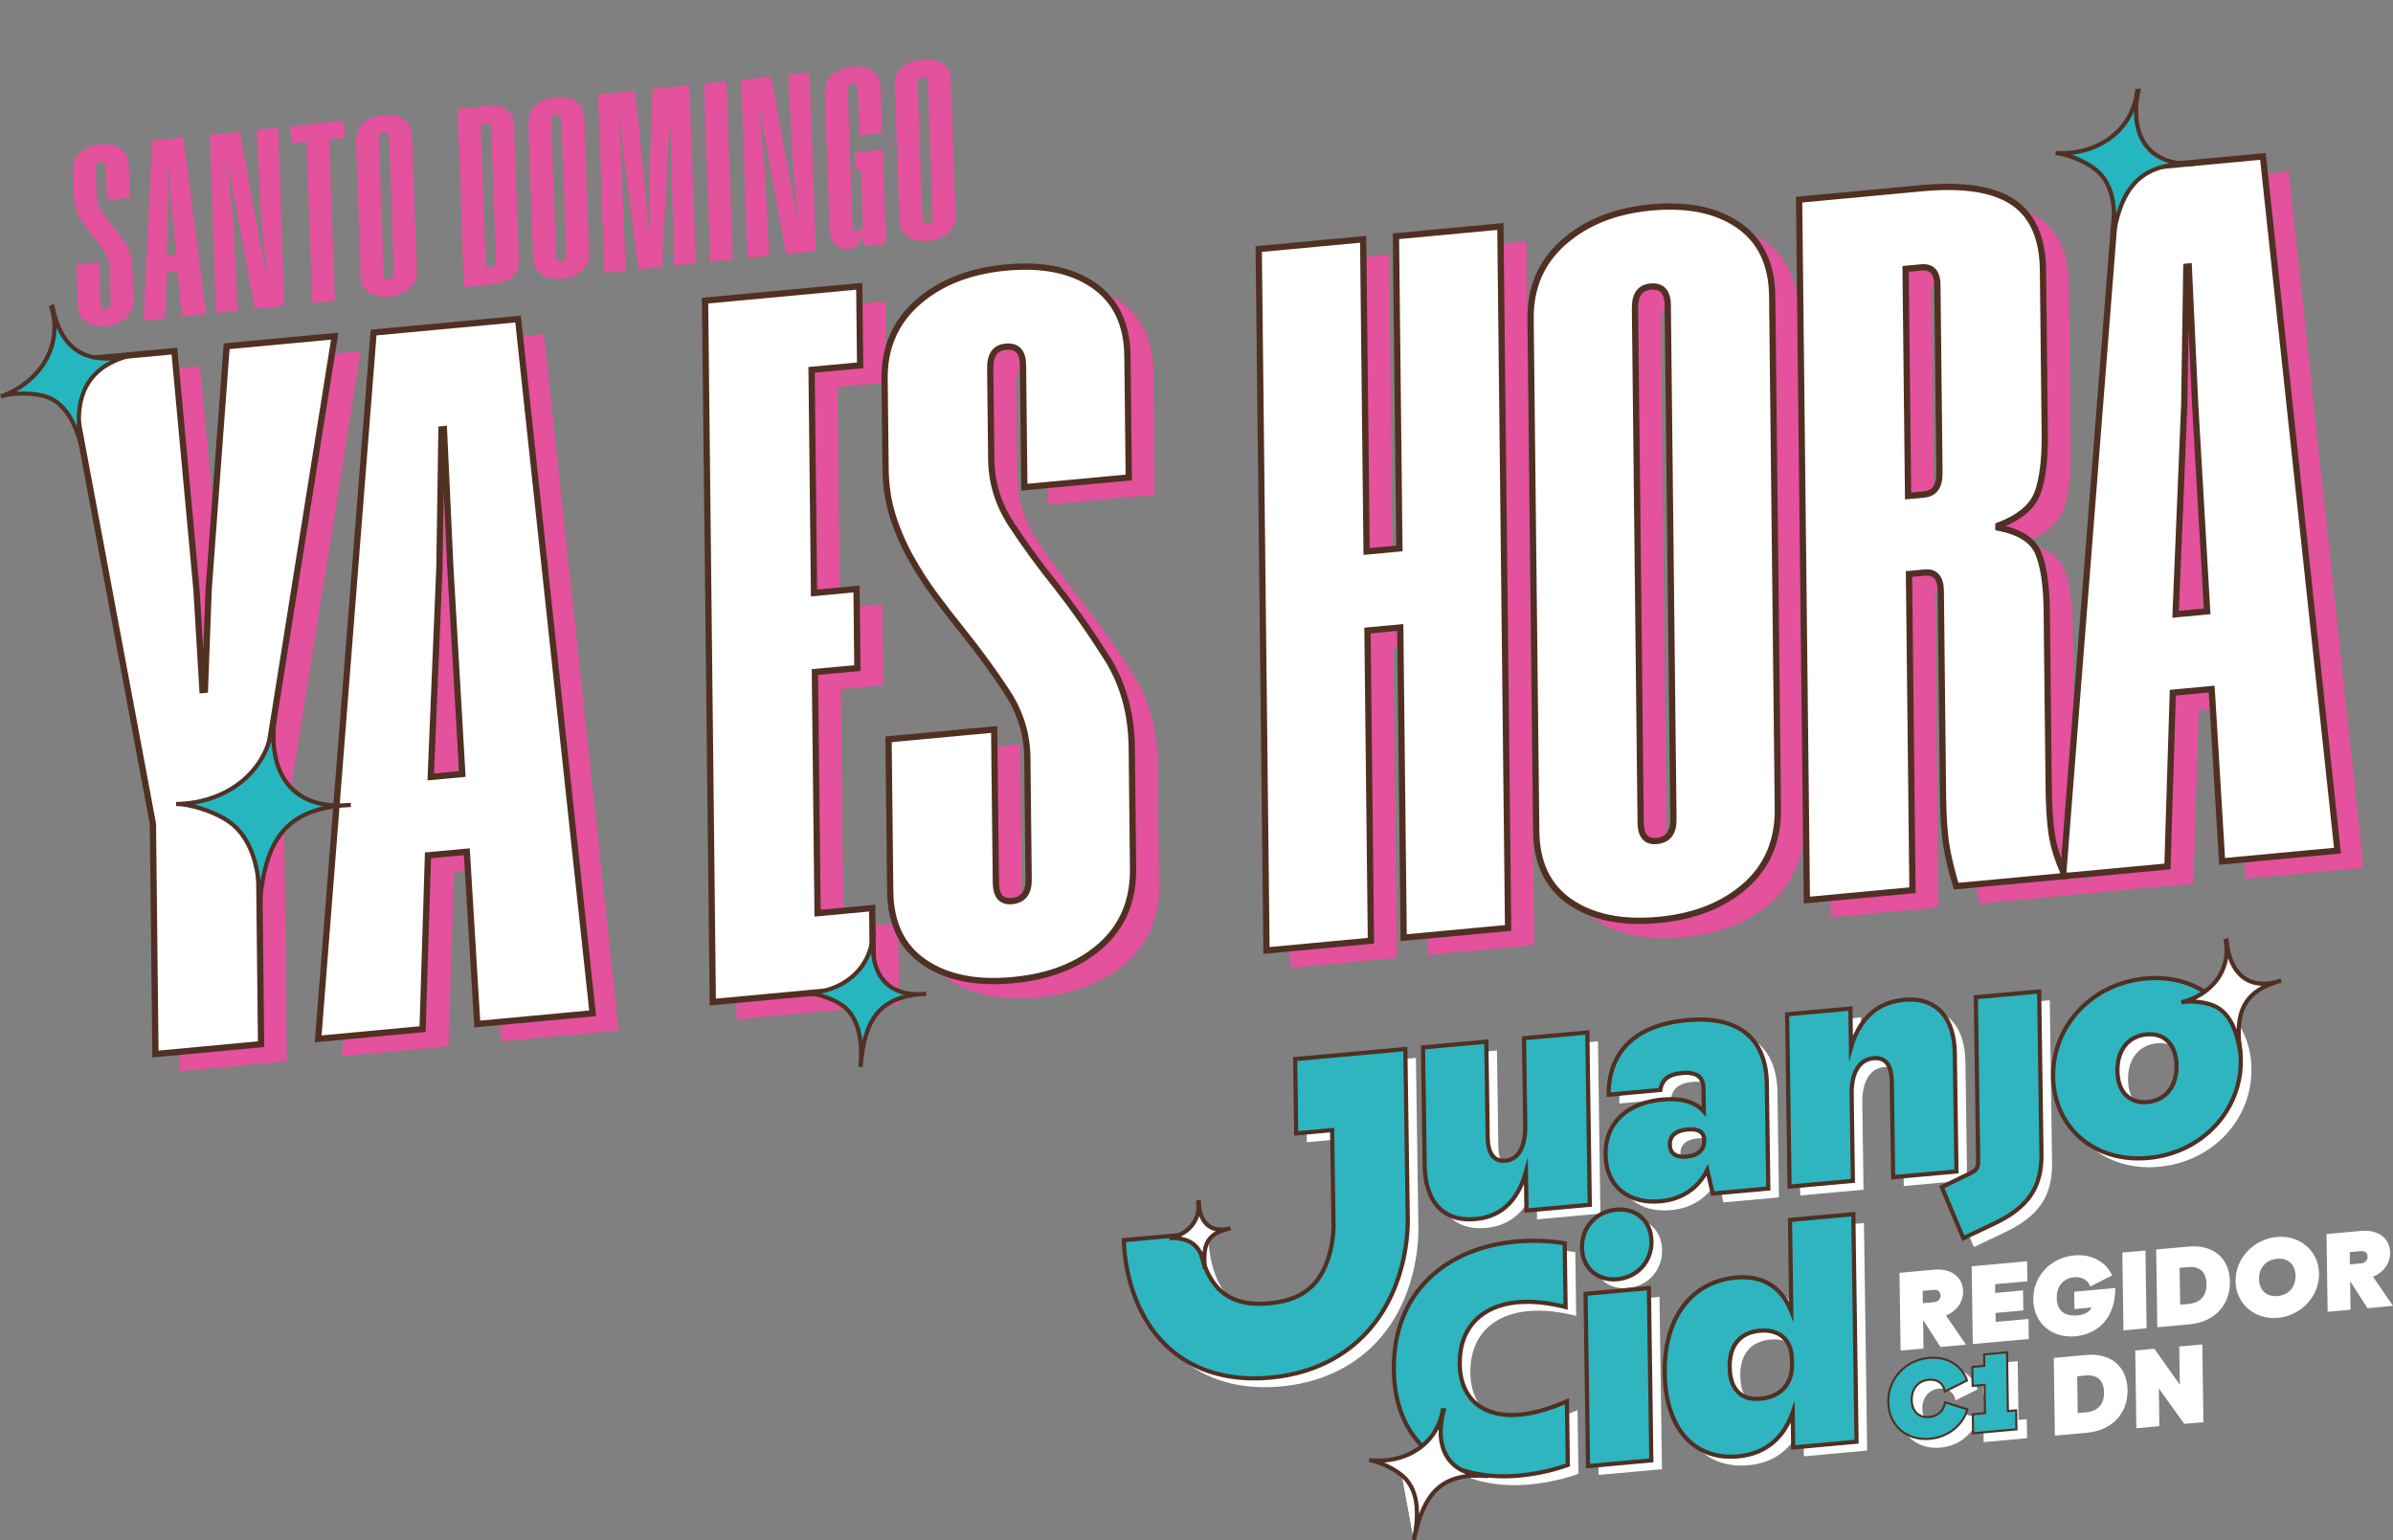 <svg xmlns="http://www.w3.org/2000/svg" xmlns:xlink="http://www.w3.org/1999/xlink" id="Layer_1" x="0px" y="0px" viewBox="0 0 1143.97 736.44" style="enable-background:new 0 0 1143.97 736.44;" xml:space="preserve"><rect x="0" y="0" width="1143.97" height="736.44" fill="#808080" stroke="none"/><style type="text/css">	.st0{fill:#25B6BF;}	.st1{fill:#E4519D;}	.st2{fill:none;stroke:#E4519D;stroke-width:0.998;stroke-miterlimit:10;}	.st3{fill:#FFFFFF;}	.st4{fill:none;stroke:#503023;stroke-width:2.995;stroke-miterlimit:10;}	.st5{fill:none;stroke:#513123;stroke-width:2;stroke-miterlimit:10;}	.st6{fill:#2EB5BF;}	.st7{fill:none;stroke:#503023;stroke-miterlimit:10;}	.st8{fill:none;stroke:#503023;stroke-width:2;stroke-miterlimit:10;}</style><g>	<path class="st0" d="M1072.6,364.66c-0.11,0-0.19,0.01-0.26-0.01c-0.54-0.15-1.08-0.32-1.63-0.46c-0.66-0.17-1.33-0.24-2.01-0.22  c-0.44,0.01-0.89,0.01-1.32,0.02c-0.12-0.12,0.02-0.26-0.1-0.36c0.1-0.1,0.21-0.11,0.33-0.11c0.21,0,0.41,0,0.62,0  c0.35,0,0.7-0.05,1.03-0.15c0.56-0.16,1.11-0.32,1.66-0.51c0.4-0.14,0.78-0.32,1.11-0.59c0.16-0.13,0.33-0.23,0.49-0.35  c0.11-0.09,0.21-0.21,0.32-0.3c0.44-0.38,0.84-0.8,1.16-1.29c0.4-0.6,0.66-1.26,0.96-1.9c0.34-0.73,0.4-1.52,0.42-2.3  c0.02-0.65,0.06-1.31-0.01-1.96c-0.01-0.08,0.02-0.16,0.03-0.25c0.04-0.01,0.09-0.02,0.14-0.03c0.01,0.02,0.03,0.04,0.03,0.06  c0.04,0.24,0.06,0.47,0.1,0.7c0.1,0.5,0.22,1,0.32,1.5c0.12,0.57,0.25,1.15,0.36,1.72c0.11,0.55,0.32,1.05,0.63,1.51  c0.07,0.1,0.13,0.2,0.17,0.31c0.12,0.33,0.34,0.58,0.63,0.78c0.24,0.16,0.46,0.35,0.69,0.51c0.3,0.21,0.64,0.33,0.99,0.43  c0.29,0.08,0.58,0.17,0.86,0.28c0.38,0.14,0.78,0.17,1.18,0.19c0.37,0.01,0.74,0.01,1.11,0.04c0.38,0.03,0.76-0.03,1.13-0.07  c0.3-0.03,0.61-0.06,0.95-0.09c-0.04,0.06-0.05,0.11-0.08,0.12c-0.69,0.17-1.39,0.32-2.07,0.5c-0.37,0.1-0.73,0.24-1.09,0.38  c-0.42,0.17-0.83,0.36-1.23,0.57c-0.43,0.23-0.85,0.48-1.27,0.73c-0.4,0.25-0.71,0.6-0.99,0.98c-0.25,0.32-0.31,0.72-0.48,1.07  c-0.24,0.48-0.29,1.01-0.31,1.54c-0.04,0.9-0.09,1.79-0.1,2.69c-0.01,0.91,0.04,1.83,0.16,2.73c0.01,0.11-0.01,0.22-0.02,0.33  c-0.01,0.04-0.05,0.07-0.07,0.1c-0.09-0.05-0.17-0.1-0.26-0.15c-0.1-0.06-0.14-0.15-0.16-0.26c-0.11-0.62-0.21-1.24-0.32-1.86  c-0.08-0.46-0.15-0.92-0.28-1.37c-0.15-0.54-0.33-1.06-0.53-1.58c-0.12-0.32-0.31-0.62-0.47-0.93c-0.2-0.38-0.48-0.71-0.71-1.07  c-0.14-0.21-0.33-0.37-0.46-0.59c-0.02-0.03-0.07-0.05-0.1-0.07c-0.03-0.02-0.08-0.03-0.09-0.06c-0.21-0.32-0.59-0.43-0.85-0.69  c-0.03-0.03-0.08-0.02-0.12-0.03C1072.73,364.78,1072.61,364.77,1072.6,364.66 M1072.82,361.87c0.09,0.01,0.16,0,0.15-0.14  C1072.9,361.79,1072.86,361.83,1072.82,361.87"></path>	<g>		<path class="st1" d="M135.39,396.92l1.21,110.03l-50.5,4.71l-1.21-110.03L43.51,180.41l51.66-4.82l10.56,114.43l2.85,47.62   l1.16-0.11l1.79-48.06l8.6-116.21l51.66-4.82L135.39,396.92z"></path>		<path class="st1" d="M295.65,492.12l-55.15,5.14l-4.98-82.38l-18.58,1.73l-2.57,83.09l-49.92,4.65l26.49-337.69l69.08-6.44   L295.65,492.12z M233.38,377.73l-5.74-99.07l-3.05-65.8l-1.16,0.11l-1.01,66.18l-4.13,99.99L233.38,377.73z"></path>		<path class="st1" d="M423.55,182.33l-23.22,2.16l1.18,106.68l20.32-1.89l0.42,37.79l-20.32,1.89l1.27,115.29l26.12-2.44   l0.42,37.79l-76.62,7.14l-3.7-335.35l73.72-6.87L423.55,182.33z"></path>		<path class="st1" d="M554.04,423.02c0.17,15.31-5.02,27.61-15.57,36.89c-10.56,9.29-24.53,14.74-41.95,16.36   c-17.42,1.62-31.49-1.21-42.22-8.51c-10.74-7.3-16.18-18.6-16.35-33.91l-0.8-72.72l50.5-4.71l0.81,73.19   c0.07,6.38,2.62,9.33,7.65,8.86c5.41-0.5,8.09-3.94,8.02-10.33l-0.64-58.36c-0.12-11.16-3.34-21.55-9.64-31.19   c-6.31-9.63-13.39-19.34-21.24-29.15c-4.33-5.34-8.65-10.93-12.97-16.75c-4.33-5.82-8.27-11.92-11.82-18.29   c-3.56-6.37-6.45-13.05-8.65-20.03c-2.21-6.98-3.35-14.45-3.44-22.43l-0.48-43.05c-0.17-14.99,5.12-27.21,15.86-36.68   c10.74-9.46,24.82-15,42.24-16.63c17.42-1.62,31.39,1.23,41.93,8.54c10.54,7.32,15.89,18.63,16.06,33.94l0.64,57.89l-49.92,4.65   l-0.64-58.36c-0.07-6.38-2.82-9.31-8.23-8.81c-5.03,0.47-7.51,3.9-7.44,10.27l0.48,43.53c0.12,11.17,3.33,21.56,9.64,31.19   c6.3,9.63,13.38,19.35,21.24,29.15c8.64,11.01,16.81,22.62,24.5,34.83c7.69,12.21,11.62,26.45,11.8,42.72L554.04,423.02z"></path>		<path class="st1" d="M733.32,451.32l-49.92,4.65l-1.64-148.3l-15.67,1.46l1.64,148.3l-49.92,4.65l-3.7-335.35l49.92-4.65   l1.65,149.26l15.67-1.46l-1.65-149.26l49.92-4.65L733.32,451.32z"></path>		<path class="st1" d="M862.27,394.29c0.17,15.31-5.02,27.61-15.57,36.89c-10.56,9.29-24.34,14.72-41.37,16.31   c-17.42,1.62-31.49-1.21-42.22-8.51c-10.74-7.3-16.19-18.6-16.35-33.91l-2.7-244.94c-0.17-14.99,5.12-27.21,15.87-36.68   c10.74-9.46,24.62-14.99,41.66-16.57c17.41-1.62,31.39,1.23,41.93,8.54c10.54,7.32,15.9,18.63,16.06,33.94L862.27,394.29z    M809.64,153.53c-0.07-6.38-2.82-9.31-8.23-8.81c-5.03,0.47-7.51,3.9-7.44,10.27l2.71,245.89c0.07,6.38,2.62,9.33,7.65,8.86   c5.41-0.5,8.09-3.94,8.02-10.33L809.64,153.53z"></path>		<path class="st1" d="M940.14,290.29c-0.07-6.38-2.63-9.33-7.65-8.86l-7.55,0.7l1.67,151.17l-50.5,4.71l-3.7-334.87l58.63-5.47   c19.74-1.84,34.29,0.4,43.65,6.71c9.37,6.31,14.13,17.12,14.3,32.43l0.86,77.98c0.14,12.44-1.02,21.97-3.46,28.58   c-2.45,6.62-8.69,11.82-18.71,15.63l0.01,0.96c10.09,1.93,16.43,5.97,19.02,12.11c2.58,6.15,3.95,15.44,4.08,27.87l0.92,83.72   c0.1,9.25,0.57,16.79,1.41,22.62c0.84,5.83,2.84,12.27,6.02,19.31l0.01,0.96l-51.66,4.82c-2.01-6.52-3.54-12.76-4.56-18.73   c-1.04-5.96-1.61-14.05-1.72-24.26L940.14,290.29z M938.53,143.9c-0.07-6.05-2.62-8.85-7.65-8.39l-7.55,0.7l1.2,108.59l7.55-0.7   c5.02-0.47,7.51-3.89,7.44-10.27L938.53,143.9z"></path>		<path class="st1" d="M1129.78,414.36l-55.15,5.14l-4.98-82.38l-18.58,1.73l-2.57,83.09l-49.92,4.65l26.49-337.69l69.08-6.44   L1129.78,414.36z M1067.5,299.97l-5.74-99.07l-3.05-65.8l-1.16,0.11l-1.01,66.18l-4.12,99.99L1067.5,299.97z"></path>	</g>	<polygon class="st2" points="171.8,168.45 120.14,173.27 111.54,289.48 109.75,337.53 108.59,337.64 105.74,290.02 95.18,175.59   43.51,180.41 84.89,401.63 86.1,511.66 136.61,506.95 135.39,396.92  "></polygon>	<path class="st2" d="M217.71,379.19l4.13-99.99l1.01-66.18l1.16-0.11l3.05,65.8l5.74,99.07L217.71,379.19z M259.46,160.28  l-69.08,6.44l-26.49,337.69l49.92-4.65l2.57-83.09l18.58-1.73l4.98,82.38l55.15-5.14L259.46,160.28z"></path>	<polygon class="st2" points="422.56,144.59 348.84,151.47 352.54,486.82 429.17,479.68 428.75,441.88 402.63,444.32 401.36,329.03   421.67,327.13 421.26,289.34 400.94,291.23 399.76,184.55 422.98,182.39  "></polygon>	<path class="st2" d="M552.83,365.19c-0.18-16.27-4.11-30.5-11.8-42.72c-7.69-12.21-15.86-23.82-24.5-34.83  c-7.86-9.8-14.94-19.51-21.24-29.15c-6.31-9.62-9.52-20.02-9.64-31.19l-0.48-43.53c-0.07-6.38,2.41-9.8,7.44-10.27  c5.42-0.5,8.16,2.43,8.23,8.81l0.64,58.36l49.92-4.65l-0.64-57.89c-0.17-15.31-5.52-26.62-16.06-33.94  c-10.54-7.32-24.52-10.16-41.93-8.54c-17.41,1.62-31.5,7.17-42.24,16.63c-10.75,9.46-16.03,21.69-15.87,36.68l0.48,43.06  c0.09,7.98,1.23,15.45,3.44,22.43c2.2,6.98,5.09,13.65,8.65,20.02c3.56,6.37,7.49,12.47,11.82,18.29  c4.32,5.82,8.64,11.41,12.97,16.75c7.85,9.8,14.93,19.52,21.24,29.15c6.3,9.63,9.52,20.03,9.64,31.19l0.64,58.36  c0.07,6.38-2.61,9.82-8.02,10.33c-5.03,0.47-7.58-2.48-7.65-8.86l-0.81-73.19l-50.5,4.71l0.8,72.72  c0.17,15.31,5.61,26.62,16.35,33.91c10.73,7.31,24.81,10.14,42.22,8.51c17.41-1.62,31.39-7.07,41.95-16.36  c10.55-9.28,15.74-21.58,15.57-36.89L552.83,365.19z"></path>	<polygon class="st2" points="729.04,116.02 679.12,120.68 680.77,269.94 665.1,271.4 663.45,122.14 613.53,126.79 617.23,462.14   667.15,457.49 665.51,309.19 681.19,307.73 682.82,456.03 732.75,451.38  "></polygon>	<path class="st2" d="M811.78,399.47c0.07,6.38-2.61,9.82-8.02,10.32c-5.03,0.47-7.58-2.48-7.65-8.86l-2.71-245.89  c-0.07-6.38,2.41-9.8,7.44-10.27c5.42-0.5,8.16,2.44,8.23,8.81L811.78,399.47z M858.99,149.4c-0.17-15.31-5.52-26.62-16.06-33.94  c-10.54-7.32-24.52-10.17-41.93-8.54c-17.03,1.59-30.92,7.12-41.65,16.57c-10.75,9.46-16.03,21.69-15.87,36.68l2.7,244.94  c0.17,15.31,5.61,26.62,16.35,33.91c10.73,7.3,24.81,10.14,42.22,8.51c17.03-1.59,30.81-7.02,41.37-16.31  c10.55-9.28,15.74-21.58,15.57-36.89L858.99,149.4z"></path>	<path class="st2" d="M938.95,233.9c0.07,6.38-2.42,9.8-7.44,10.27l-7.55,0.7l-1.2-108.59l7.55-0.7c5.03-0.47,7.58,2.33,7.65,8.39  L938.95,233.9z M940.65,388.42c0.11,10.21,0.68,18.3,1.72,24.26c1.03,5.97,2.55,12.21,4.57,18.73l51.66-4.82l-0.01-0.96  c-3.18-7.04-5.19-13.48-6.02-19.31c-0.85-5.82-1.31-13.36-1.41-22.62l-0.92-83.72c-0.14-12.44-1.5-21.72-4.09-27.87  c-2.59-6.14-8.93-10.18-19.02-12.11l-0.01-0.96c10.03-3.81,16.26-9.01,18.71-15.63c2.44-6.61,3.6-16.14,3.46-28.58l-0.86-77.98  c-0.17-15.31-4.94-26.12-14.3-32.43c-9.37-6.31-23.92-8.54-43.65-6.7l-58.63,5.47l3.7,334.87l50.5-4.71l-1.67-151.17l7.55-0.7  c5.03-0.47,7.58,2.49,7.65,8.86L940.65,388.42z"></path>	<path class="st2" d="M1051.83,301.43l4.13-99.99l1.01-66.18l1.16-0.11l3.05,65.8l5.74,99.07L1051.83,301.43z M1093.58,82.52  l-69.08,6.44l-26.49,337.69l49.92-4.65l2.57-83.09l18.58-1.73l4.98,82.38l55.15-5.14L1093.58,82.52z"></path>	<g>		<path class="st3" d="M123.6,389.18l1.21,110.03l-50.5,4.71L73.1,393.89L31.72,172.67l51.66-4.82l10.56,114.43l2.85,47.62   l1.16-0.11l1.79-48.06l8.6-116.21l51.66-4.82L123.6,389.18z"></path>		<path class="st3" d="M283.86,484.39l-55.15,5.14l-4.98-82.38l-18.58,1.73l-2.57,83.09l-49.92,4.65l26.49-337.69l69.08-6.44   L283.86,484.39z M221.59,369.99l-5.74-99.07l-3.05-65.8l-1.16,0.11l-1.01,66.18l-4.13,99.99L221.59,369.99z"></path>		<path class="st3" d="M411.76,174.6l-23.22,2.16l1.18,106.68l20.32-1.89l0.42,37.79l-20.32,1.89l1.27,115.29l26.12-2.44l0.42,37.79   l-76.62,7.14l-3.7-335.35l73.72-6.87L411.76,174.6z"></path>		<path class="st3" d="M542.25,415.28c0.17,15.31-5.02,27.61-15.57,36.89c-10.56,9.29-24.53,14.74-41.95,16.36   c-17.42,1.62-31.49-1.21-42.22-8.51c-10.74-7.3-16.19-18.6-16.36-33.91l-0.8-72.72l50.5-4.71l0.81,73.19   c0.07,6.38,2.62,9.33,7.65,8.86c5.41-0.5,8.09-3.94,8.02-10.33l-0.64-58.36c-0.12-11.16-3.34-21.55-9.64-31.19   c-6.31-9.63-13.39-19.34-21.24-29.15c-4.33-5.34-8.65-10.93-12.97-16.75c-4.33-5.82-8.27-11.92-11.82-18.29   c-3.56-6.37-6.45-13.05-8.65-20.03c-2.21-6.98-3.36-14.45-3.44-22.43l-0.48-43.06c-0.17-14.99,5.12-27.21,15.87-36.68   c10.74-9.46,24.82-15,42.24-16.63s31.39,1.23,41.93,8.54c10.54,7.32,15.89,18.63,16.06,33.94l0.64,57.89l-49.92,4.65l-0.64-58.36   c-0.07-6.38-2.82-9.31-8.23-8.81c-5.03,0.47-7.51,3.9-7.44,10.27l0.48,43.53c0.12,11.17,3.33,21.56,9.64,31.19   c6.3,9.63,13.38,19.34,21.24,29.15c8.64,11.01,16.81,22.62,24.5,34.83c7.69,12.21,11.62,26.45,11.8,42.72L542.25,415.28z"></path>		<path class="st3" d="M721.53,443.59l-49.92,4.65l-1.64-148.3l-15.67,1.46l1.64,148.3l-49.92,4.65L602.31,119l49.92-4.65   l1.65,149.26l15.67-1.46l-1.65-149.26l49.92-4.65L721.53,443.59z"></path>		<path class="st3" d="M850.47,386.55c0.17,15.31-5.02,27.61-15.57,36.89c-10.56,9.29-24.34,14.72-41.37,16.31   c-17.42,1.62-31.49-1.21-42.22-8.51c-10.74-7.3-16.19-18.6-16.35-33.91l-2.7-244.94c-0.17-14.99,5.12-27.21,15.87-36.68   c10.74-9.46,24.62-14.99,41.66-16.57c17.41-1.62,31.39,1.23,41.93,8.54c10.54,7.32,15.89,18.63,16.06,33.94L850.47,386.55z    M797.84,145.79c-0.07-6.38-2.82-9.31-8.23-8.81c-5.03,0.47-7.51,3.9-7.44,10.27l2.71,245.89c0.07,6.38,2.62,9.33,7.65,8.86   c5.41-0.5,8.09-3.94,8.02-10.33L797.84,145.79z"></path>		<path class="st3" d="M928.35,282.56c-0.07-6.38-2.63-9.33-7.65-8.86l-7.55,0.7l1.67,151.17l-50.5,4.71l-3.7-334.87l58.63-5.47   c19.74-1.84,34.29,0.39,43.65,6.7s14.14,17.12,14.3,32.43l0.86,77.98c0.14,12.44-1.02,21.97-3.46,28.58   c-2.45,6.62-8.69,11.82-18.71,15.63l0.01,0.96c10.09,1.93,16.43,5.97,19.02,12.11c2.58,6.15,3.95,15.43,4.08,27.87l0.92,83.72   c0.1,9.25,0.57,16.79,1.41,22.62c0.84,5.83,2.84,12.27,6.02,19.31l0.01,0.96l-51.66,4.82c-2.02-6.52-3.54-12.76-4.57-18.73   c-1.04-5.96-1.61-14.05-1.72-24.26L928.35,282.56z M926.73,136.17c-0.07-6.05-2.62-8.85-7.65-8.39l-7.55,0.7l1.2,108.59l7.55-0.7   c5.02-0.47,7.51-3.89,7.44-10.27L926.73,136.17z"></path>		<path class="st3" d="M1117.99,406.63l-55.15,5.14l-4.98-82.38l-18.58,1.73l-2.57,83.09l-49.92,4.65l26.49-337.69l69.08-6.44   L1117.99,406.63z M1055.71,292.23l-5.74-99.07l-3.05-65.8l-1.16,0.11l-1.01,66.18l-4.12,99.99L1055.71,292.23z"></path>	</g>	<polygon class="st4" points="160.01,160.71 108.35,165.53 99.75,281.74 97.96,329.8 96.8,329.91 93.95,282.28 83.38,167.86   31.72,172.67 73.1,393.89 74.31,503.92 124.81,499.21 123.6,389.18  "></polygon>	<path class="st4" d="M205.92,371.45l4.13-99.99l1.01-66.18l1.16-0.11l3.05,65.8l5.74,99.07L205.92,371.45z M247.67,152.54  l-69.08,6.44L152.1,496.67l49.92-4.65l2.57-83.09l18.58-1.73l4.98,82.38l55.15-5.14L247.67,152.54z"></path>	<polygon class="st4" points="410.77,136.86 337.05,143.73 340.75,479.08 417.38,471.94 416.96,434.15 390.84,436.58 389.56,321.29   409.88,319.4 409.46,281.6 389.15,283.5 387.97,176.82 411.19,174.65  "></polygon>	<path class="st4" d="M541.04,357.45c-0.18-16.27-4.11-30.5-11.8-42.72c-7.69-12.21-15.86-23.82-24.5-34.83  c-7.86-9.8-14.94-19.51-21.24-29.15c-6.31-9.62-9.52-20.02-9.64-31.19l-0.48-43.53c-0.07-6.38,2.41-9.8,7.44-10.27  c5.42-0.5,8.16,2.43,8.23,8.81l0.64,58.36l49.92-4.65l-0.64-57.89c-0.17-15.31-5.52-26.62-16.06-33.94  c-10.54-7.32-24.52-10.16-41.93-8.54c-17.41,1.62-31.5,7.17-42.24,16.63c-10.75,9.46-16.03,21.69-15.87,36.68l0.48,43.06  c0.09,7.98,1.23,15.45,3.44,22.43c2.2,6.98,5.09,13.65,8.65,20.02c3.56,6.37,7.49,12.47,11.82,18.29  c4.32,5.82,8.64,11.41,12.97,16.75c7.85,9.8,14.93,19.52,21.24,29.15c6.3,9.63,9.52,20.03,9.64,31.19l0.64,58.36  c0.07,6.38-2.61,9.82-8.02,10.33c-5.03,0.47-7.58-2.48-7.65-8.86l-0.81-73.19l-50.5,4.71l0.8,72.72  c0.17,15.31,5.61,26.62,16.35,33.91c10.73,7.31,24.81,10.14,42.22,8.51c17.41-1.62,31.39-7.07,41.95-16.36  c10.55-9.28,15.74-21.58,15.57-36.89L541.04,357.45z"></path>	<polygon class="st4" points="717.25,108.29 667.33,112.94 668.98,262.2 653.3,263.66 651.66,114.4 601.73,119.06 605.44,454.41   655.36,449.76 653.72,301.45 669.39,299.99 671.03,448.29 720.95,443.64  "></polygon>	<path class="st4" d="M799.98,391.74c0.07,6.38-2.61,9.82-8.02,10.32c-5.03,0.47-7.58-2.48-7.65-8.86L781.6,147.3  c-0.07-6.38,2.41-9.8,7.44-10.27c5.42-0.5,8.16,2.44,8.23,8.81L799.98,391.74z M847.2,141.67c-0.17-15.31-5.52-26.62-16.06-33.94  c-10.54-7.32-24.52-10.17-41.93-8.54c-17.03,1.59-30.92,7.12-41.65,16.57c-10.75,9.46-16.03,21.69-15.87,36.68l2.7,244.94  c0.17,15.31,5.61,26.62,16.35,33.91c10.73,7.3,24.81,10.14,42.22,8.51c17.03-1.59,30.81-7.02,41.37-16.31  c10.55-9.28,15.74-21.58,15.57-36.89L847.2,141.67z"></path>	<path class="st4" d="M927.15,226.16c0.07,6.38-2.42,9.8-7.44,10.27l-7.55,0.7l-1.2-108.59l7.55-0.7c5.03-0.47,7.58,2.33,7.65,8.39  L927.15,226.16z M928.86,380.68c0.11,10.21,0.68,18.3,1.72,24.26c1.03,5.97,2.55,12.21,4.57,18.73l51.66-4.82l-0.01-0.96  c-3.18-7.04-5.19-13.48-6.02-19.31c-0.85-5.82-1.31-13.36-1.41-22.62l-0.92-83.72c-0.14-12.44-1.5-21.72-4.09-27.87  c-2.59-6.14-8.93-10.18-19.02-12.11l-0.01-0.96c10.03-3.81,16.26-9.01,18.71-15.63c2.44-6.61,3.6-16.14,3.46-28.58l-0.86-77.98  c-0.17-15.31-4.94-26.12-14.3-32.43c-9.37-6.31-23.92-8.54-43.65-6.7l-58.63,5.47l3.7,334.87l50.5-4.71l-1.67-151.17l7.55-0.7  c5.03-0.47,7.58,2.49,7.65,8.86L928.86,380.68z"></path>	<path class="st4" d="M1040.04,293.69l4.13-99.99l1.01-66.18l1.16-0.11l3.05,65.8l5.74,99.07L1040.04,293.69z M1081.79,74.78  l-69.08,6.44l-26.49,337.69l49.92-4.65l2.57-83.09l18.58-1.73l4.98,82.38l55.15-5.14L1081.79,74.78z"></path>	<g>		<path class="st1" d="M63.85,143.4c0.12,3.41-1.02,6.21-3.41,8.42c-2.4,2.2-5.62,3.51-9.66,3.93c-4.05,0.42-7.29-0.23-9.72-1.93   c-2.44-1.7-3.71-4.26-3.84-7.67l-0.7-19.72l10.8-1.12L48,144.55c0.08,2.19,0.95,3.2,2.63,3.03c1.58-0.16,2.33-1.34,2.25-3.53   l-0.55-15.46c-0.11-3.17-0.95-5.97-2.53-8.41c-1.57-2.44-3.34-4.87-5.31-7.27c-2.17-2.63-4.2-5.45-6.09-8.47   c-1.89-3.02-2.91-6.68-3.06-10.98l-0.43-12.05c-0.12-3.41,1.02-6.21,3.41-8.42c2.4-2.2,5.62-3.51,9.66-3.93   c3.94-0.41,7.16,0.24,9.65,1.94c2.48,1.7,3.79,4.25,3.91,7.66l0.57,15.95l-10.95,1.13l-0.55-15.46c-0.08-2.19-0.91-3.2-2.48-3.04   c-1.68,0.17-2.48,1.36-2.4,3.55l0.41,11.56c0.12,3.25,0.96,6.09,2.53,8.54c1.57,2.45,3.34,4.87,5.31,7.27   c2.17,2.63,4.23,5.45,6.17,8.47c1.94,3.02,2.98,6.64,3.13,10.86L63.85,143.4z"></path>		<path class="st1" d="M98.54,150.08l-11.69,1.21l-1.95-21.55l-5.33,0.55l-0.42,21.79l-10.5,1.09l4.08-85.95l14.94-1.54   L98.54,150.08z M84.16,121.63l-2.36-24.56l-1.26-18.81l-0.3,0.03l0.08,18.93l-0.6,24.86L84.16,121.63z"></path>		<path class="st1" d="M135.97,146.21l-14.2,1.47l-12.52-68.35l-0.3,0.03l2.64,28.44l2.04,40.72l-10.36,1.07l-3.02-85.21l14.35-1.48   l12.51,68.1l0.3-0.03l-2.61-27.59l-2.06-41.33L132.95,61L135.97,146.21z"></path>		<path class="st1" d="M164.75,65.9l-7.4,0.76l2.73,77.06l-10.8,1.12l-2.73-77.06l-7.4,0.76l-0.29-8.16l25.6-2.65L164.75,65.9z"></path>		<path class="st1" d="M199.22,129.41c0.12,3.41-0.99,6.21-3.34,8.41c-2.35,2.2-5.54,3.51-9.59,3.92c-3.95,0.41-7.21-0.23-9.79-1.92   c-2.58-1.69-3.94-4.24-4.06-7.64l-2.3-64.76c-0.12-3.41,1.04-6.22,3.49-8.42c2.45-2.21,5.69-3.52,9.74-3.94   c3.94-0.41,7.16,0.24,9.65,1.94c2.48,1.7,3.79,4.25,3.91,7.66L199.22,129.41z M186,66.27c-0.08-2.19-0.91-3.2-2.48-3.04   c-1.68,0.17-2.48,1.35-2.4,3.55l2.26,63.79c0.08,2.19,0.95,3.2,2.63,3.03c1.58-0.16,2.33-1.34,2.25-3.53L186,66.27z"></path>		<path class="st1" d="M248.03,124c0.12,3.41-0.82,6.13-2.83,8.17c-2.01,2.04-5.38,3.3-10.11,3.79l-13.32,1.38l-3.02-85.21   l13.32-1.38c4.74-0.49,8.17,0.05,10.3,1.62c2.13,1.57,3.26,4.1,3.39,7.59L248.03,124z M234.84,61.71   c-0.04-1.14-0.27-1.91-0.68-2.31c-0.41-0.4-1.06-0.56-1.95-0.47l-2.37,0.24l2.44,68.9l2.37-0.24c0.89-0.09,1.52-0.38,1.9-0.87   c0.38-0.49,0.55-1.3,0.51-2.44L234.84,61.71z"></path>		<path class="st1" d="M281.63,120.89c0.12,3.41-0.99,6.21-3.34,8.41c-2.35,2.2-5.54,3.51-9.59,3.92c-3.95,0.41-7.21-0.23-9.79-1.92   c-2.58-1.69-3.94-4.24-4.06-7.64l-2.3-64.76c-0.12-3.41,1.04-6.22,3.49-8.42c2.45-2.21,5.69-3.52,9.73-3.94   c3.94-0.41,7.16,0.24,9.65,1.94c2.49,1.7,3.79,4.25,3.91,7.66L281.63,120.89z M268.4,57.75c-0.08-2.19-0.91-3.2-2.48-3.04   c-1.68,0.17-2.48,1.35-2.4,3.55l2.26,63.79c0.08,2.19,0.95,3.2,2.63,3.03c1.58-0.16,2.33-1.34,2.25-3.53L268.4,57.75z"></path>		<path class="st1" d="M332.59,125.89l-10.21,1.05l-2.1-71.87l-0.3,0.03l-0.58,17.17l-2.94,55.28l-11.25,1.16l-6.97-54.26   l-1.79-16.92l-0.3,0.03l2.99,71.78l-10.21,1.06l-3.02-85.21l17.61-1.82l5.15,48.95l1.34,16.84l0.29-0.03l0-16.86l1.65-49.78   l17.61-1.82L332.59,125.89z"></path>		<path class="st1" d="M350.35,124.06l-10.8,1.12l-3.02-85.21l10.8-1.12L350.35,124.06z"></path>		<path class="st1" d="M390,119.96l-14.2,1.47l-12.52-68.35l-0.29,0.03l2.64,28.44l2.04,40.72l-10.36,1.07l-3.02-85.21l14.35-1.48   l12.51,68.1l0.3-0.03l-2.61-27.59l-2.06-41.33l10.21-1.06L390,119.96z"></path>		<path class="st1" d="M421.99,71.57l1.59,44.92l-10.8,1.12l-0.17-4.87l-0.3,0.03c-1.15,3.87-3.45,5.98-6.9,6.33   c-2.57,0.27-4.65-0.5-6.24-2.29c-1.6-1.79-2.46-4.39-2.58-7.8l-2.3-64.76c-0.12-3.41,1.02-6.21,3.41-8.42   c2.4-2.2,5.62-3.51,9.66-3.93s7.29,0.23,9.72,1.93c2.44,1.7,3.71,4.26,3.83,7.67l0.78,22.03l-10.8,1.12l-0.76-21.55   c-0.08-2.19-0.96-3.2-2.63-3.03c-1.58,0.16-2.33,1.34-2.25,3.53l2.27,63.91c0.08,2.19,0.9,3.21,2.48,3.04   c1.68-0.17,2.47-1.44,2.39-3.79l-0.92-25.93l-2.52,0.26l-0.29-8.16L421.99,71.57z"></path>		<path class="st1" d="M456.81,102.79c0.12,3.41-0.99,6.21-3.34,8.41c-2.35,2.2-5.54,3.51-9.59,3.92c-3.95,0.41-7.21-0.23-9.79-1.92   c-2.58-1.69-3.94-4.24-4.06-7.64l-2.3-64.76c-0.12-3.41,1.04-6.22,3.49-8.42c2.45-2.21,5.69-3.52,9.74-3.94   c3.94-0.41,7.16,0.24,9.65,1.94c2.49,1.7,3.79,4.25,3.91,7.66L456.81,102.79z M443.58,39.65c-0.08-2.19-0.91-3.2-2.48-3.04   c-1.68,0.17-2.48,1.35-2.4,3.55l2.26,63.79c0.08,2.19,0.95,3.2,2.63,3.03c1.58-0.16,2.33-1.34,2.25-3.53L443.58,39.65z"></path>	</g>	<path class="st0" d="M1001.16,80.57c-5.15-3.89-13.61-7.11-18.51-7.41c19.71,1.21,36.84-10.4,39.03-29.72  c0.17-0.01,0.36-0.02,0.56-0.02c-4.25,20.42,3.82,35.6,26.3,34.95c-26.87-0.81-35.06,12.85-38.85,37.42  C1011.27,105.54,1012.4,88.77,1001.16,80.57"></path>	<path class="st5" d="M1001.16,80.57c-5.15-3.89-13.61-7.11-18.51-7.41c19.71,1.21,36.84-10.4,39.03-29.72  c0.17-0.01,0.36-0.02,0.56-0.02c-4.25,20.42,3.82,35.6,26.3,34.95c-26.87-0.81-35.06,12.85-38.85,37.42  C1011.27,105.54,1012.4,88.77,1001.16,80.57z"></path>	<path class="st0" d="M401.77,480.06c-4.72-3.05-12.27-5.3-16.54-5.25c17.19-0.21,31.32-11.38,31.99-28.28  c0.15-0.02,0.31-0.04,0.48-0.06c-2.38,17.99,5.59,30.65,25.05,28.66c-23.37,1.01-29.61,13.39-31.33,34.95  C412.14,501.08,412.04,486.46,401.77,480.06"></path>	<path class="st5" d="M401.77,480.06c-4.72-3.05-12.27-5.3-16.54-5.25c17.19-0.21,31.32-11.38,31.99-28.28  c0.15-0.02,0.31-0.04,0.48-0.06c-2.38,17.99,5.59,30.65,25.05,28.66c-23.37,1.01-29.61,13.39-31.33,34.95  C412.14,501.08,412.04,486.46,401.77,480.06z"></path>	<path class="st0" d="M0.33,189.58c18.61-6.61,29.83-24,24.28-42.63c0.16-0.07,0.33-0.16,0.5-0.24  c4.09,20.45,16.05,28.43,37.88,23.06c-24.67,6.06-28.9,24.35-22.76,48.43c-2.56-10.04-6.42-25.92-19.97-29.06"></path>	<path class="st0" d="M20.27,189.15c-6.26-1.56-15.31-1.21-19.93,0.43"></path>	<path class="st5" d="M0.33,189.58c18.61-6.61,29.83-24,24.28-42.63c0.16-0.07,0.33-0.16,0.5-0.24  c4.09,20.45,16.05,28.43,37.88,23.06c-24.67,6.06-28.9,24.35-22.76,48.43c-2.56-10.04-6.42-25.92-19.97-29.06  C14.01,187.59,4.96,187.94,0.33,189.58"></path>	<path class="st0" d="M108.2,392c-6.85-4.42-17.81-7.69-24.01-7.61c24.95-0.31,45.45-16.54,46.41-41.08  c0.22-0.02,0.45-0.05,0.7-0.08c-3.45,26.12,8.14,44.49,36.39,41.58c-33.92,1.49-41.44,19.63-43.91,50.92  C124.8,422.67,123.12,401.28,108.2,392"></path>	<path class="st5" d="M108.2,392c-6.85-4.42-17.81-7.69-24.01-7.61c24.95-0.31,45.45-16.54,46.41-41.08  c0.22-0.02,0.45-0.05,0.7-0.08c-3.45,26.12,8.14,44.49,36.39,41.58c-33.92,1.49-41.44,19.63-43.91,50.92  C124.8,422.67,123.12,401.28,108.2,392z"></path>	<path class="st3" d="M671.39,659.28c-0.54-37.77,25.75-58.52,58.2-61.46c6.83-0.62,15.07-0.59,23.48,0.82l0.43,30.46  c-8.27-2.05-15.74-2.93-23.04-2.27c-16.61,1.51-27.81,11.71-27.56,29.58c0.25,17.72,12.49,25.63,28.48,24.18  c7.14-0.65,14.73-2.89,22.76-6.43l0.43,30.46c-8.82,3.14-17.19,4.52-23.4,5.08C699.5,712.59,671.92,696.89,671.39,659.28"></path>	<path class="st3" d="M777.72,582.55c9.63-0.87,16.71,5.48,16.85,15.12c0.14,9.64-6.75,17.27-16.38,18.14s-16.71-5.48-16.85-15.12  C761.2,591.05,768.09,583.42,777.72,582.55 M763.05,622.78l30.27-2.75l1.17,82.37l-30.27,2.75L763.05,622.78z"></path>	<path class="st3" d="M835.82,700.52c-19.87,1.81-34.53-12.11-34.92-39.78c-0.4-28.44,14.46-43.95,33.86-45.71  c14.13-1.28,22.31,5.44,26.65,16.1l-0.62-43.67l30.27-2.75l1.54,108.79l-30.27,2.75l-0.24-16.78  C858.06,690.87,849.94,699.23,835.82,700.52 M846.62,672.92c9.78-0.89,15.29-6.99,15.15-16.63l-0.03-1.86  c-0.15-10.26-6.58-14.81-15.43-14c-9,0.82-14.52,6.61-14.37,17.33C832.1,668.8,837.61,673.74,846.62,672.92"></path>	<path class="st3" d="M765.07,580.21l-30.27,2.75l-0.26-18.49c-3.25,11.81-10.27,21.32-24.09,22.57  c-15.99,1.45-24.07-9.02-24.3-25.49l-0.8-56.57l30.27-2.75l0.65,45.85c0.1,6.99,2.65,11.59,8.4,11.06  c6.83-0.62,9.69-7.42,9.55-17.05l-0.59-41.5l30.27-2.75L765.07,580.21z"></path>	<path class="st3" d="M821.23,563.6c-4.08,8.31-11.77,13.99-22.48,14.96c-14.44,1.31-25.9-6.52-26.12-22.37  c-0.22-15.7,11-24.81,27.14-26.27c9-0.82,15.71,1.06,19.82,5.67l-0.15-10.72c-0.07-5.13-2.45-8.34-10.37-7.62  c-6.99,0.63-9.59,3.67-10.3,8.09l-24.68,2.24c-0.12-19.44,11.65-33.27,37.42-35.61c24.99-2.27,37.9,8.85,38.2,30.45l0.71,50.04  l-26.55,2.41L821.23,563.6z M811.34,557.18c5.74-0.52,8.5-3.42,8.44-7.77c-0.06-3.89-2.57-5.68-8-5.19  c-5.74,0.52-8.51,3.11-8.45,7.3C803.39,555.57,806.06,557.66,811.34,557.18"></path>	<path class="st3" d="M859.41,489.17l30.27-2.75l0.27,18.65c3.41-11.83,10.89-21.53,25.32-22.84c15.99-1.45,24.07,9.02,24.3,25.49  l0.8,56.57l-30.27,2.75l-0.65-45.85c-0.09-6.53-2.18-11.63-8.7-11.04c-7.14,0.65-10.62,7.34-10.48,17.14l0.59,41.5l-30.27,2.75  L859.41,489.17z"></path>	<path class="st3" d="M933.34,571.77l12.97-6.31c3.71-1.74,4.47-2.74,4.41-6.78l-1.1-77.71l30.27-2.75l1.1,77.55  c0.23,16.01-6.32,25.63-22.38,33.31l-14.98,7.12L933.34,571.77z"></path>	<path class="st3" d="M986.57,519.01c-0.35-24.4,18.64-44.64,44.26-46.97c25.62-2.33,45.13,14.42,45.47,38.82  c0.35,24.4-18.64,44.64-44.26,46.97C1006.42,560.15,986.91,543.41,986.57,519.01 M1031.66,531.1c8.69-0.79,14.04-7.5,13.9-17.45  s-5.66-15.67-14.36-14.88c-8.69,0.79-14.04,7.5-13.9,17.45C1017.45,526.16,1022.97,531.89,1031.66,531.1"></path>	<path class="st3" d="M577.84,593.91c0,0.1,0.24,10.82,5.16,20.03c5.57,10.42,14.71,14.67,28.78,13.39  c9.79-0.89,16.93-4.04,21.83-9.63c7.96-9.09,9.15-23.72,8.94-28.7l-0.04-0.48l0.01-0.29l-0.62-43.71l-17.18,1.56l-0.5-35.53  l52.67-4.79l1.12,78.91c0.23,5.05,0.61,33.27-18.28,55.1c-8.04,9.29-22.79,20.84-47.45,23.08c-19.55,1.78-36.33-3.15-48.54-14.25  c-20.71-18.82-21.39-48.2-21.4-51.49L577.84,593.91z"></path>	<path class="st3" d="M907.75,674.56c-0.16-11.23,8.22-20.13,19.44-21.15c10.15-0.92,16.49,5.09,18.18,10.83l-10.52,5.24  c-0.75-3.63-3.29-6.02-7.78-5.61c-4.97,0.45-8.18,4.28-8.1,9.68c0.08,5.4,3.38,8.58,8.25,8.14c4.54-0.41,7.07-3.27,7.71-7.02  l10.64,3.32c-1.62,6.31-8,13.2-17.99,14.11C916.52,693.1,907.91,685.74,907.75,674.56"></path>	<polygon class="st3" points="968.9,678.49 969.03,687.58 948.3,689.46 948.17,680.37 953.99,679.84 953.8,666.31 948.09,666.83   947.96,657.74 953.67,657.22 953.6,651.76 964.55,650.77 964.95,678.85  "></polygon>	<path class="st3" d="M927.65,643.97l-8.31-12.9l0.19,13.64l-10.95,1l-0.53-37.17l16.46-1.5c8.44-0.77,13.85,3.67,13.95,10.35  c0.07,5.03-3.02,9.43-8.18,11.56l9.56,13.91L927.65,643.97z M924.32,616.69l-5.18,0.47l0.08,5.88l5.18-0.47  c2.08-0.19,3.3-1.37,3.27-3.24C927.65,617.46,926.4,616.5,924.32,616.69"></path>	<polygon class="st3" points="969.72,630.56 969.85,640.14 943.09,642.57 942.56,605.4 969.06,602.99 969.2,612.56 953.76,613.96   953.81,618.14 967.12,616.93 967.25,626.5 953.95,627.71 954.01,631.99  "></polygon>	<path class="st3" d="M992.2,638.86c-11.54,1.05-20.05-6.48-20.2-17.5c-0.16-11.12,8.22-20.13,19.6-21.17  c9.56-0.87,15.95,4.33,18.06,9.61l-10.46,5.29c-0.95-2.91-3.65-4.81-7.66-4.44c-5.34,0.49-8.39,4.4-8.31,9.91  c0.08,5.62,3.34,8.91,9.85,8.32c3.2-0.29,5.49-1.36,6.85-3.78l-8.23,0.75l-0.12-8.29l19.61-1.78  C1011.38,629.88,1002.99,637.88,992.2,638.86"></path>	<polygon class="st3" points="1014.58,598.85 1025.64,597.85 1026.17,635.02 1015.11,636.03  "></polygon>	<path class="st3" d="M1066.02,612.76c0.16,11.44-7.64,19.33-19.34,20.39l-15.39,1.4l-0.53-37.17l15.39-1.4  C1057.85,594.92,1065.86,601.32,1066.02,612.76 M1054.81,613.94c-0.09-6.1-3.49-8.63-8.89-8.14l-3.95,0.36l0.25,17.6l3.95-0.36  C1051.56,622.91,1054.89,619.77,1054.81,613.94"></path>	<path class="st3" d="M1068.7,612.57c-0.15-10.86,8.59-20.17,19.71-21.18c11.11-1.01,20.05,6.69,20.2,17.55  c0.15,10.75-8.54,20.11-19.65,21.12C1077.84,631.08,1068.85,623.32,1068.7,612.57 M1097.39,609.91c-0.07-5.08-3.28-8.59-8.83-8.09  c-5.56,0.5-8.71,4.59-8.64,9.67c0.07,5.19,3.49,8.63,8.89,8.14C1094.2,619.15,1097.46,615.1,1097.39,609.91"></path>	<path class="st3" d="M1131.79,625.43l-8.31-12.9l0.19,13.64l-10.95,0.99l-0.53-37.17l16.46-1.5c8.44-0.77,13.85,3.67,13.95,10.35  c0.07,5.03-3.02,9.43-8.18,11.56l9.56,13.91L1131.79,625.43z M1128.46,598.15l-5.18,0.47l0.08,5.88l5.18-0.47  c2.08-0.19,3.3-1.37,3.27-3.24C1131.79,598.92,1130.54,597.96,1128.46,598.15"></path>	<path class="st3" d="M1017.06,664.58c0.16,11.44-7.64,19.33-19.34,20.39l-15.39,1.4l-0.53-37.17l15.39-1.4  C1008.89,646.74,1016.9,653.13,1017.06,664.58 M1005.84,665.76c-0.09-6.1-3.49-8.63-8.89-8.14l-3.95,0.36l0.25,17.6l3.95-0.36  C1002.6,674.73,1005.93,671.59,1005.84,665.76"></path>	<polygon class="st3" points="1052.81,642.75 1053.33,679.92 1044.2,680.75 1032.03,663.81 1032.28,681.83 1021.28,682.83   1020.75,645.66 1029.89,644.83 1042.06,661.99 1041.8,643.75  "></polygon>	<path class="st6" d="M902.68,670.34c-0.16-11.23,8.22-20.13,19.44-21.15c10.15-0.92,16.49,5.09,18.18,10.83l-10.52,5.24  c-0.75-3.63-3.29-6.02-7.78-5.61c-4.97,0.45-8.18,4.28-8.1,9.68c0.08,5.4,3.38,8.58,8.25,8.14c4.54-0.41,7.07-3.27,7.71-7.02  l10.64,3.32c-1.62,6.31-8,13.2-17.99,14.11C911.45,688.87,902.84,681.52,902.68,670.34"></path>	<path class="st7" d="M902.68,670.34c-0.16-11.23,8.22-20.13,19.44-21.15c10.15-0.92,16.49,5.09,18.18,10.83l-10.52,5.24  c-0.75-3.63-3.29-6.02-7.78-5.61c-4.97,0.45-8.18,4.28-8.1,9.68c0.08,5.4,3.38,8.58,8.25,8.14c4.54-0.41,7.07-3.27,7.71-7.02  l10.64,3.32c-1.62,6.31-8,13.2-17.99,14.11C911.45,688.87,902.84,681.52,902.68,670.34z"></path>	<polygon class="st6" points="963.83,674.26 963.96,683.35 943.23,685.24 943.1,676.14 948.92,675.62 948.73,662.08 943.01,662.6   942.88,653.51 948.6,652.99 948.52,647.54 959.48,646.54 959.87,674.62  "></polygon>	<polygon class="st7" points="963.83,674.26 963.96,683.35 943.23,685.24 943.1,676.14 948.92,675.62 948.73,662.08 943.01,662.6   942.88,653.51 948.6,652.99 948.52,647.54 959.48,646.54 959.87,674.62  "></polygon>	<path class="st6" d="M666.32,655.05c-0.54-37.77,25.75-58.52,58.2-61.46c6.83-0.62,15.07-0.59,23.48,0.82l0.43,30.46  c-8.27-2.05-15.74-2.93-23.04-2.27c-16.61,1.51-27.81,11.71-27.56,29.58c0.25,17.72,12.49,25.63,28.48,24.18  c7.14-0.65,14.73-2.89,22.76-6.43l0.43,30.46c-8.82,3.14-17.19,4.52-23.4,5.08C694.43,708.36,666.85,692.66,666.32,655.05"></path>	<path class="st8" d="M666.32,655.05c-0.54-37.77,25.75-58.52,58.2-61.46c6.83-0.62,15.07-0.59,23.48,0.82l0.43,30.46  c-8.27-2.05-15.74-2.93-23.04-2.27c-16.61,1.51-27.81,11.71-27.56,29.58c0.25,17.72,12.49,25.63,28.48,24.18  c7.14-0.65,14.73-2.89,22.76-6.43l0.43,30.46c-8.82,3.14-17.19,4.52-23.4,5.08C694.43,708.36,666.85,692.66,666.32,655.05z"></path>	<path class="st6" d="M772.64,578.32c9.63-0.87,16.71,5.48,16.85,15.12c0.14,9.64-6.75,17.26-16.38,18.14  c-9.62,0.87-16.71-5.49-16.85-15.12C756.13,586.82,763.02,579.2,772.64,578.32 M757.98,618.56l30.27-2.75l1.17,82.37l-30.27,2.75  L757.98,618.56z"></path>	<path class="st8" d="M772.64,578.32c9.63-0.87,16.71,5.48,16.85,15.12c0.14,9.64-6.75,17.26-16.38,18.14  c-9.62,0.87-16.71-5.49-16.85-15.12C756.13,586.82,763.02,579.2,772.64,578.32z M757.98,618.56l30.27-2.75l1.17,82.37l-30.27,2.75  L757.98,618.56z"></path>	<path class="st6" d="M830.74,696.29c-19.87,1.81-34.53-12.11-34.92-39.78c-0.4-28.44,14.46-43.95,33.86-45.71  c14.13-1.28,22.31,5.44,26.65,16.1l-0.62-43.67l30.27-2.75l1.54,108.79l-30.27,2.75l-0.24-16.78  C852.99,686.64,844.87,695.01,830.74,696.29 M841.54,668.7c9.78-0.89,15.29-6.99,15.15-16.63l-0.03-1.86  c-0.15-10.26-6.58-14.81-15.43-14c-9.01,0.82-14.52,6.61-14.37,17.33C827.03,664.57,832.54,669.52,841.54,668.7"></path>	<path class="st8" d="M830.74,696.29c-19.87,1.81-34.53-12.11-34.92-39.78c-0.4-28.44,14.46-43.95,33.86-45.71  c14.13-1.28,22.31,5.44,26.65,16.1l-0.62-43.67l30.27-2.75l1.54,108.79l-30.27,2.75l-0.24-16.78  C852.99,686.64,844.87,695.01,830.74,696.29z M841.54,668.7c9.78-0.89,15.29-6.99,15.15-16.63l-0.03-1.86  c-0.15-10.26-6.58-14.81-15.43-14c-9.01,0.82-14.52,6.61-14.37,17.33C827.03,664.57,832.54,669.52,841.54,668.7z"></path>	<path class="st6" d="M759.99,575.99l-30.27,2.75l-0.26-18.49c-3.25,11.81-10.27,21.32-24.09,22.57  c-15.99,1.45-24.07-9.02-24.3-25.49l-0.8-56.57l30.27-2.75l0.65,45.85c0.1,6.99,2.65,11.59,8.4,11.06  c6.83-0.62,9.69-7.42,9.55-17.05l-0.59-41.5l30.27-2.75L759.99,575.99z"></path>	<path class="st8" d="M759.99,575.99l-30.27,2.75l-0.26-18.49c-3.25,11.81-10.27,21.32-24.09,22.57  c-15.99,1.45-24.07-9.02-24.3-25.49l-0.8-56.57l30.27-2.75l0.65,45.85c0.1,6.99,2.65,11.59,8.4,11.06  c6.83-0.62,9.69-7.42,9.55-17.05l-0.59-41.5l30.27-2.75L759.99,575.99z"></path>	<path class="st6" d="M816.15,559.37c-4.08,8.31-11.77,13.99-22.48,14.96c-14.44,1.31-25.9-6.52-26.12-22.37  c-0.22-15.7,11-24.81,27.14-26.27c9-0.82,15.71,1.06,19.82,5.67l-0.15-10.72c-0.07-5.13-2.45-8.34-10.37-7.62  c-6.99,0.63-9.59,3.67-10.3,8.09l-24.68,2.24c-0.12-19.44,11.65-33.27,37.42-35.61c24.99-2.27,37.9,8.85,38.2,30.45l0.71,50.04  l-26.55,2.41L816.15,559.37z M806.27,552.95c5.74-0.52,8.5-3.42,8.44-7.77c-0.06-3.89-2.57-5.68-8-5.19  c-5.74,0.52-8.51,3.11-8.45,7.3C798.32,551.34,800.99,553.43,806.27,552.95"></path>	<path class="st8" d="M816.15,559.37c-4.08,8.31-11.77,13.99-22.48,14.96c-14.44,1.31-25.9-6.52-26.12-22.37  c-0.22-15.7,11-24.81,27.14-26.27c9-0.82,15.71,1.06,19.82,5.67l-0.15-10.72c-0.07-5.13-2.45-8.34-10.37-7.62  c-6.99,0.63-9.59,3.67-10.3,8.09l-24.68,2.24c-0.12-19.44,11.65-33.27,37.42-35.61c24.99-2.27,37.9,8.85,38.2,30.45l0.71,50.04  l-26.55,2.41L816.15,559.37z M806.27,552.95c5.74-0.52,8.5-3.42,8.44-7.77c-0.06-3.89-2.57-5.68-8-5.19  c-5.74,0.52-8.51,3.11-8.45,7.3C798.32,551.34,800.99,553.43,806.27,552.95z"></path>	<path class="st6" d="M854.33,484.94l30.27-2.75l0.26,18.65c3.41-11.83,10.89-21.53,25.33-22.84c15.99-1.45,24.07,9.02,24.3,25.49  l0.8,56.57l-30.27,2.75l-0.65-45.85c-0.09-6.53-2.18-11.63-8.71-11.04c-7.14,0.65-10.62,7.34-10.48,17.14l0.59,41.5l-30.27,2.75  L854.33,484.94z"></path>	<path class="st8" d="M854.33,484.94l30.27-2.75l0.26,18.65c3.41-11.83,10.89-21.53,25.33-22.84c15.99-1.45,24.07,9.02,24.3,25.49  l0.8,56.57l-30.27,2.75l-0.65-45.85c-0.09-6.53-2.18-11.63-8.71-11.04c-7.14,0.65-10.62,7.34-10.48,17.14l0.59,41.5l-30.27,2.75  L854.33,484.94z"></path>	<path class="st6" d="M928.27,567.55l12.97-6.31c3.71-1.74,4.47-2.74,4.41-6.78l-1.1-77.71l30.27-2.75l1.1,77.55  c0.23,16.01-6.32,25.63-22.38,33.31l-14.98,7.12L928.27,567.55z"></path>	<path class="st8" d="M928.27,567.55l12.97-6.31c3.71-1.74,4.47-2.74,4.41-6.78l-1.1-77.71l30.27-2.75l1.1,77.55  c0.23,16.01-6.32,25.63-22.38,33.31l-14.98,7.12L928.27,567.55z"></path>	<path class="st6" d="M981.49,514.78c-0.35-24.4,18.64-44.64,44.26-46.97c25.62-2.33,45.13,14.42,45.47,38.82  c0.35,24.4-18.64,44.64-44.26,46.97C1001.35,555.93,981.84,539.18,981.49,514.78 M1026.59,526.87c8.69-0.79,14.04-7.5,13.9-17.45  s-5.66-15.67-14.36-14.88c-8.69,0.79-14.04,7.5-13.9,17.45C1012.37,521.94,1017.89,527.66,1026.59,526.87"></path>	<path class="st8" d="M981.49,514.78c-0.35-24.4,18.64-44.64,44.26-46.97c25.62-2.33,45.13,14.42,45.47,38.82  c0.35,24.4-18.64,44.64-44.26,46.97C1001.35,555.93,981.84,539.18,981.49,514.78z M1026.59,526.87c8.69-0.79,14.04-7.5,13.9-17.45  s-5.66-15.67-14.36-14.88c-8.69,0.79-14.04,7.5-13.9,17.45C1012.37,521.94,1017.89,527.66,1026.59,526.87z"></path>	<path class="st6" d="M572.77,589.69c0,0.1,0.24,10.82,5.16,20.03c5.57,10.42,14.71,14.67,28.78,13.39  c9.79-0.89,16.93-4.04,21.83-9.63c7.96-9.09,9.15-23.72,8.94-28.7l-0.04-0.48l0.01-0.29l-0.62-43.71l-17.18,1.56l-0.5-35.53  l52.67-4.79l1.12,78.91c0.23,5.05,0.61,33.27-18.28,55.1c-8.04,9.29-22.79,20.84-47.45,23.08c-19.55,1.78-36.33-3.15-48.54-14.25  c-20.71-18.82-21.39-48.2-21.4-51.49L572.77,589.69z"></path>	<path class="st8" d="M572.77,589.69c0,0.1,0.24,10.82,5.16,20.03c5.57,10.42,14.71,14.67,28.78,13.39  c9.79-0.89,16.93-4.04,21.83-9.63c7.96-9.09,9.15-23.72,8.94-28.7l-0.04-0.48l0.01-0.29l-0.62-43.71l-17.18,1.56l-0.5-35.53  l52.67-4.79l1.12,78.91c0.23,5.05,0.61,33.27-18.28,55.1c-8.04,9.29-22.79,20.84-47.45,23.08c-19.55,1.78-36.33-3.15-48.54-14.25  c-20.71-18.82-21.39-48.2-21.4-51.49L572.77,589.69z"></path>	<path class="st3" d="M1057.44,480.49c-4.48-1.65-11.15-2.12-14.69-1.29c14.21-3.35,23.86-15.23,21.28-29.37  c0.12-0.04,0.25-0.09,0.39-0.14c1.35,15.36,10.31,24.38,26.08,19.12c-19.19,5.17-22.07,16.59-19.51,34.78  C1069.93,496,1067.14,483.89,1057.44,480.49"></path>	<path class="st8" d="M1057.44,480.49c-4.48-1.65-11.15-2.12-14.69-1.29c14.21-3.35,23.86-15.23,21.28-29.37  c0.12-0.04,0.25-0.09,0.39-0.14c1.35,15.36,10.31,24.38,26.08,19.12c-19.19,5.17-22.07,16.59-19.51,34.78  C1069.93,496,1067.14,483.89,1057.44,480.49z"></path>	<path class="st3" d="M675.91,736.24c1.85-8.79,3.61-23.26-5.73-30.88"></path>	<path class="st3" d="M670.18,705.36c-4.27-3.61-11.45-6.79-15.67-7.28c17.01,1.97,32.38-7.27,35.18-23.89c0.15,0,0.31,0,0.48,0.01  c-4.64,17.47,1.63,30.99,21.12,31.48c-23.21-1.96-30.95,9.48-35.38,30.56"></path>	<path class="st8" d="M675.91,736.24c1.85-8.79,3.61-23.26-5.73-30.88c-4.27-3.61-11.45-6.79-15.67-7.28  c17.01,1.97,32.38-7.27,35.18-23.89c0.15,0,0.31,0,0.48,0.01c-4.64,17.47,1.63,30.99,21.12,31.48  C688.07,703.71,680.34,715.15,675.91,736.24"></path>	<path class="st3" d="M567.82,593.24c-2.66-1.15-6.7-1.65-8.87-1.26c8.73-1.57,14.97-8.46,13.87-17.13  c0.07-0.02,0.16-0.04,0.24-0.07c0.32,9.36,5.46,15.13,15.2,12.45c-11.81,2.51-13.25,8.25-12.29,19.37  C575.58,601.96,573.6,595.62,567.82,593.24"></path>	<path class="st8" d="M567.82,593.24c-2.66-1.15-6.7-1.65-8.87-1.26c8.73-1.57,14.97-8.46,13.87-17.13  c0.07-0.02,0.16-0.04,0.24-0.07c0.32,9.36,5.46,15.13,15.2,12.45c-11.81,2.51-13.25,8.25-12.29,19.37  C575.58,601.96,573.6,595.62,567.82,593.24z"></path></g></svg>